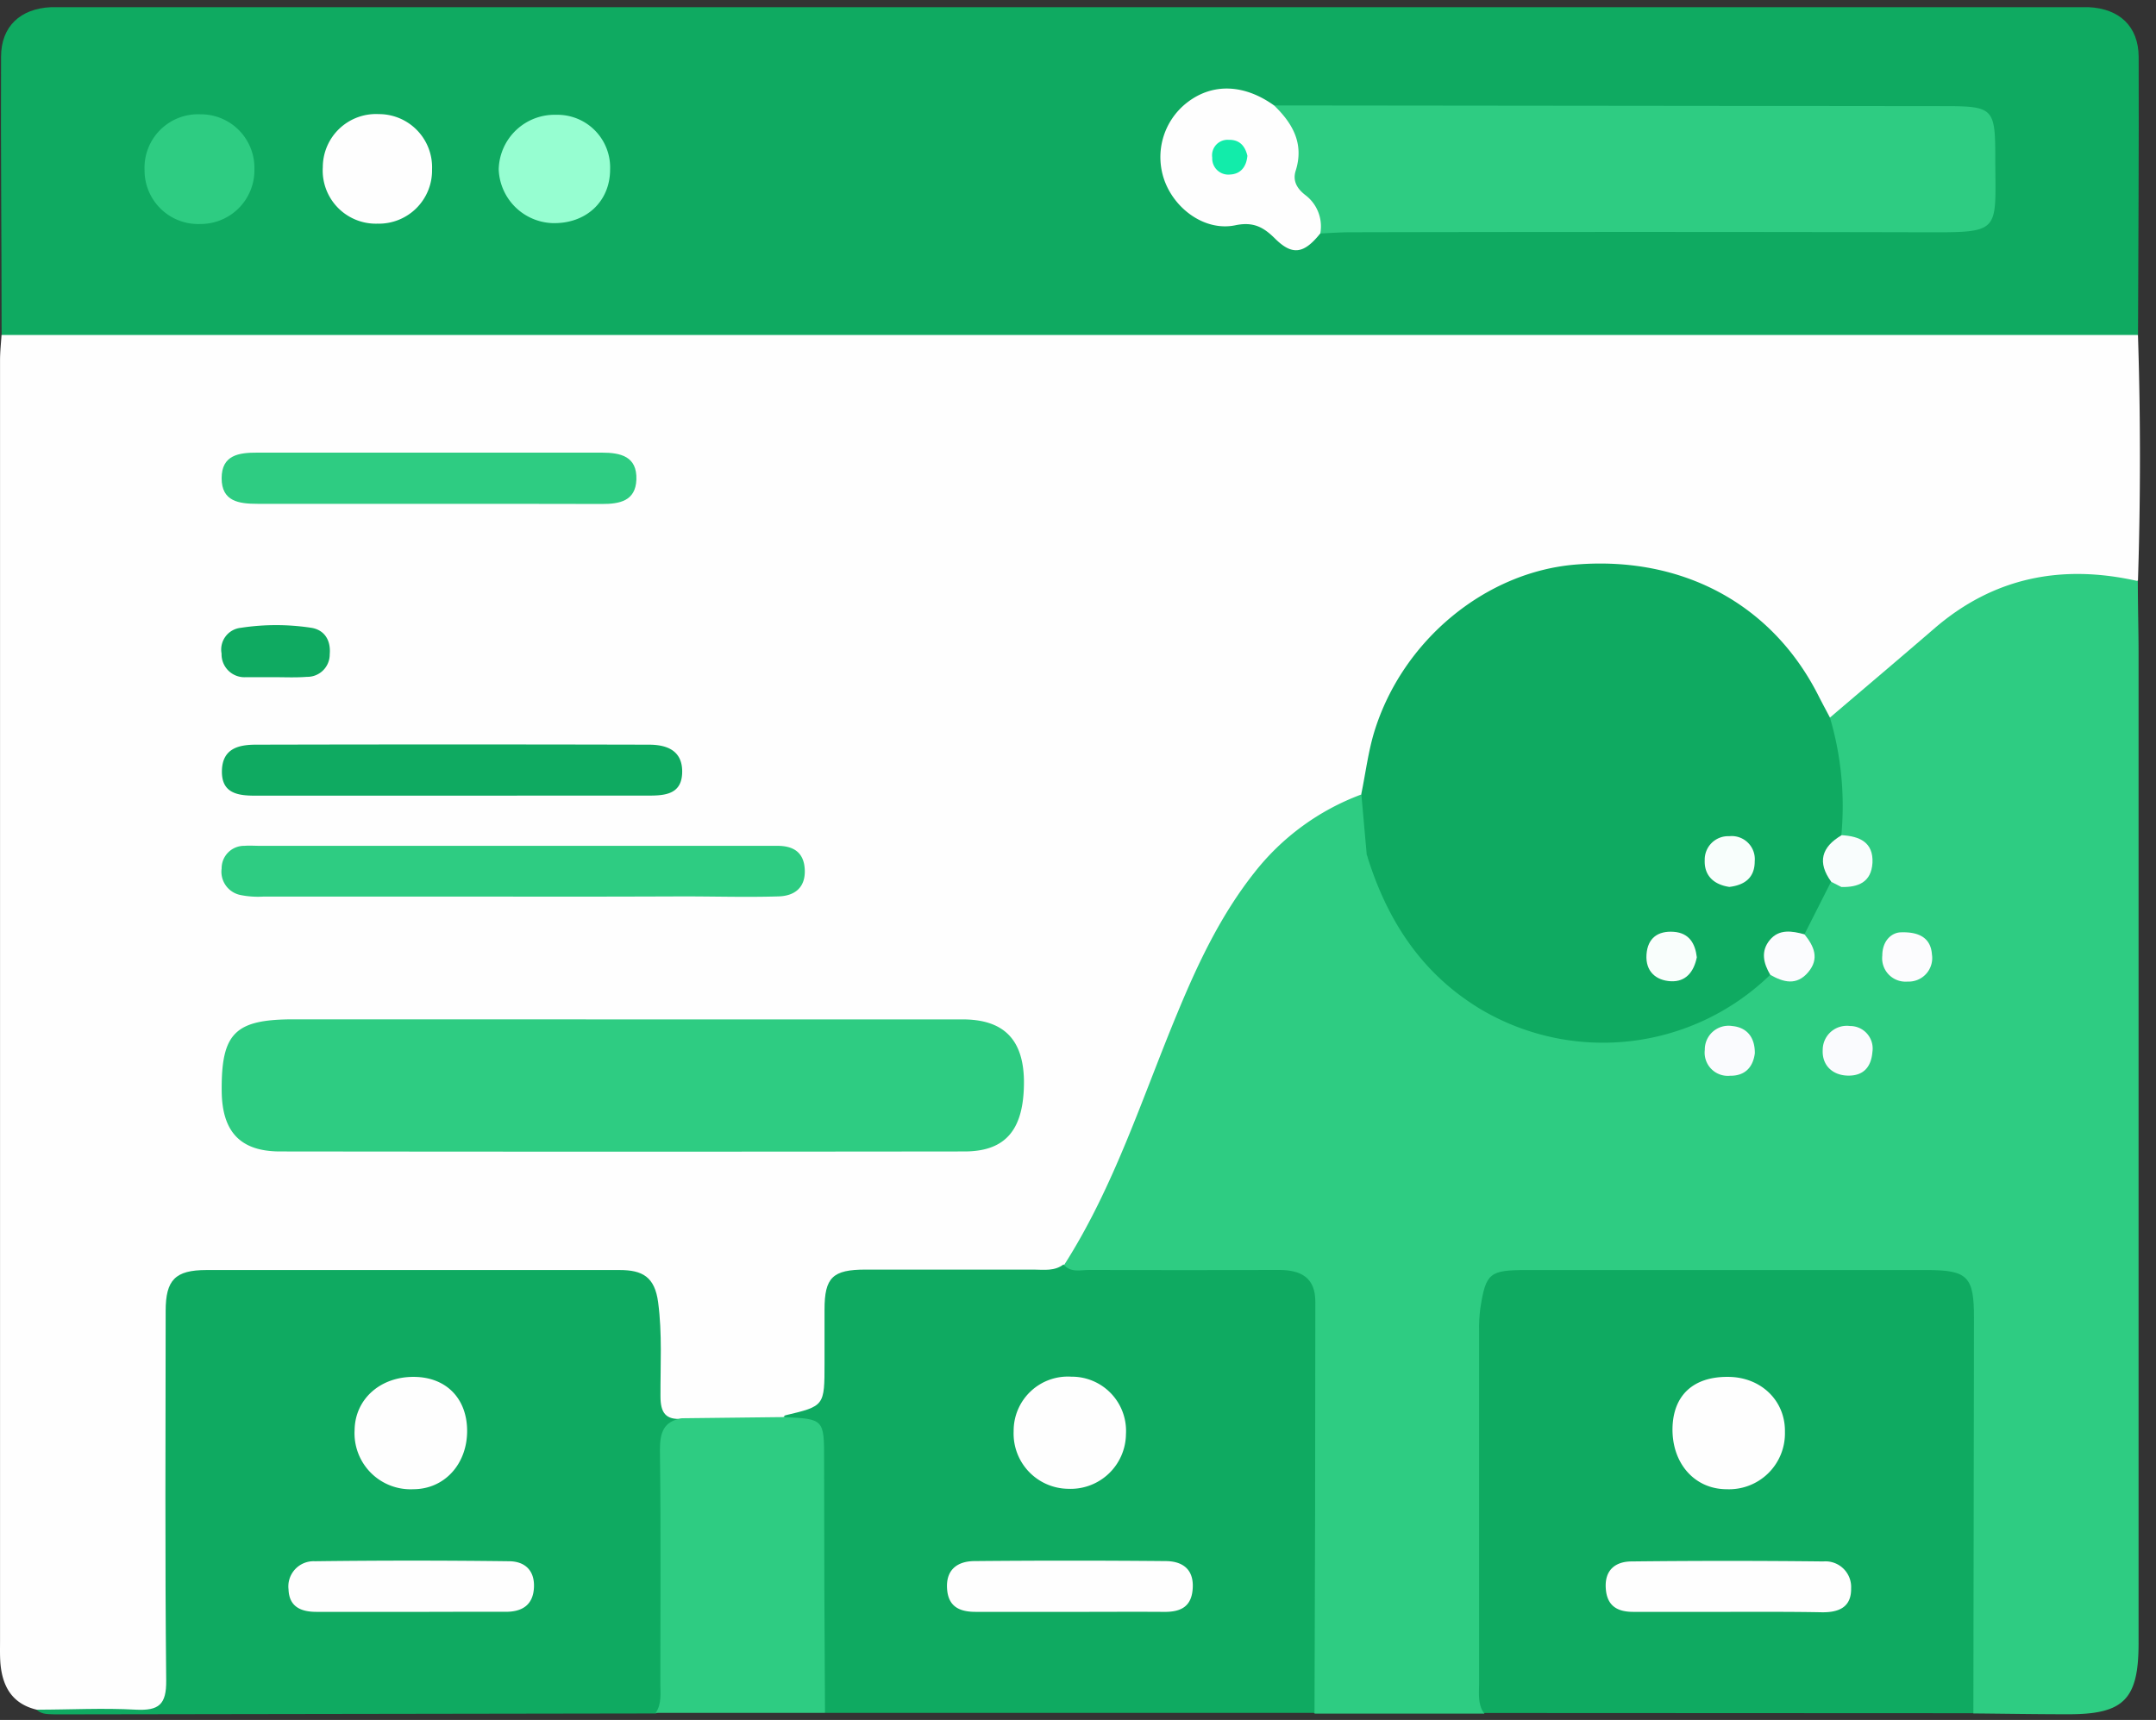 <svg xmlns="http://www.w3.org/2000/svg" width="99" height="79" fill="none"><rect width="100%" height="100%" fill="#333333" stroke="none"/><path fill="#FEFEFE" d="M1.682 78.528C.566 78.26.114 77.474.02 76.408c-.028-.35-.018-.702-.018-1.056V16.55c0-.386.043-.774.068-1.163.533-.436 1.176-.373 1.797-.376H95.79c.805 0 1.655-.176 2.382.373a175.46 175.46 0 0 1 0 11.285c-.874.401-1.774.063-2.646.022-2.74-.125-4.906 1.047-6.896 2.755-1.15.997-2.245 2.06-3.449 2.979a3.01 3.01 0 0 1-1.103.627c-.605-.113-.734-.662-.94-1.098-2.1-4.147-6.424-6.41-11.5-5.601-4.523.72-7.908 4.388-8.595 9.056-.066.43-.09.862-.432 1.182-4.483 1.947-6.606 5.834-8.33 10.069-1.254 3.103-2.326 6.292-3.88 9.27-.465.89-.847 1.85-1.684 2.508-.546.275-1.138.24-1.721.244h-6.793c-1.671 0-1.95.298-1.975 2.003v2.577c-.022 1.665-.094 1.746-1.712 1.984-.191.029-.376.107-.567.141-1.56.125-3.127.15-4.69.076-.887 0-1.229-.527-1.254-1.355-.053-1.21.056-2.423-.081-3.63-.167-1.467-.464-1.768-1.916-1.774-6.019-.025-12.035-.025-18.05 0-1.65 0-1.966.348-1.972 2.04-.019 5.12 0 10.236 0 15.361 0 .47 0 .94-.019 1.408-.028.818-.385 1.166-1.254 1.116-1.677-.107-3.354.075-5.031-.1Z"/><path fill="#0FAA61" d="M98.175 15.386H.074c0-4.26-.044-8.517-.025-12.778C.049 1.21.936.395 2.34.33h93.571c1.405.066 2.286.878 2.293 2.28.015 4.26-.016 8.517-.029 12.777Z"/><path fill="#2ECC82" d="M84.028 32.96c1.592-1.36 3.194-2.712 4.774-4.076 2.74-2.376 5.887-2.984 9.364-2.194 0 1.135.034 2.266.034 3.398v45.386c0 2.587-.677 3.27-3.244 3.264-1.445 0-2.894-.025-4.339-.038-.46-.533-.338-1.185-.341-1.796V61.07c0-2.104-.248-2.348-2.373-2.351H71.014c-2.473 0-2.724.228-2.737 2.77-.028 5.28 0 10.559 0 15.835 0 .464.085.94-.128 1.386h-7.775c-.46-.53-.341-1.182-.341-1.794v-15.58c0-2.508-.097-2.611-2.665-2.614-2.342 0-4.702.019-7.028-.016-.546 0-1.204.132-1.48-.599 2.308-3.608 3.583-7.68 5.213-11.599.94-2.27 1.982-4.476 3.527-6.43a11.176 11.176 0 0 1 4.934-3.595c.728.784.505 1.762.555 2.684-.338 2.457-.09 4.815 1.094 7.047 1.934 3.633 6.477 6.15 10.308 5.67 4.743-.589 8.498-3.79 9.595-8.103.254-.997-.028-2.038.364-3.006.15-.194.392-.245.586-.367.796-.495.806-1.066.022-1.614-.254-.176-.573-.264-.699-.593-.075-1.765-.483-3.486-.332-5.241Z"/><path fill="#0FAA61" d="M1.682 78.528c1.52 0 3.044-.085 4.561 0 1.044.05 1.401-.226 1.389-1.342-.06-5.658-.028-11.314-.025-16.972 0-1.423.435-1.88 1.88-1.88H28.45c1.05 0 1.618.313 1.771 1.488.192 1.445.1 2.878.107 4.314 0 .758.241 1.09.994 1.031-.627.83-.608 1.796-.602 2.771 0 3.041.015 6.082 0 9.123 0 .598.119 1.282-.599 1.64l-27.546.043c-.313-.019-.64.031-.893-.216Zm66.452.153c-.285-.42-.216-.9-.216-1.363V61.15c-.008-.35.01-.702.056-1.05.25-1.627.42-1.765 2.12-1.765h18.391c1.881 0 2.157.314 2.157 2.195l-.028 18.16-22.48-.01ZM48.836 58.076c.333.404.796.25 1.204.254 2.894.013 5.788.013 8.68 0 1.013 0 1.68.345 1.678 1.464 0 6.295-.013 12.588-.038 18.881H37.89c-.468-.47-.386-1.078-.39-1.649 0-3.028-.05-6.056.02-9.09.028-1.311 0-2.452-1.546-2.857.031-.025.056-.062.09-.072 1.797-.426 1.797-.426 1.797-2.398v-2.46c0-1.474.376-1.835 1.881-1.835h7.73c.477.007.957.075 1.364-.238Z"/><path fill="#2ECC82" d="M35.961 65.089c1.881.084 1.881.084 1.881 1.987 0 3.869.014 7.735.041 11.6h-7.774c.282-.418.213-.894.213-1.355 0-3.574.028-7.148-.019-10.721 0-.812.172-1.32 1.012-1.458l4.646-.053Z"/><path fill="#0FAA61" d="M62.758 39.248c-.084-.928-.166-1.857-.248-2.787.195-.94.314-1.928.596-2.852 1.291-4.198 5.113-7.352 9.27-7.68 4.893-.393 8.996 1.827 11.116 6.009.172.341.357.68.536 1.022.517 1.75.695 3.584.523 5.401-.436.696-.652 1.423-.313 2.232-.204.919-.492 1.79-1.308 2.373-1.567.389-1.567.389-1.526 1.847-.558 1.188-1.702 1.699-2.762 2.222a11.392 11.392 0 0 1-15.12-4.99c-.463-.888-.573-1.847-.764-2.797Z"/><path fill="#2ECC82" d="M28.6 46.822h15.596c1.881 0 2.79.912 2.822 2.802.019 2.233-.806 3.26-2.727 3.264-10.477.013-20.953.013-31.427 0-1.837 0-2.668-.912-2.684-2.778-.022-2.664.609-3.291 3.31-3.291l15.11.003Zm-5.034-5.64H12.09c-.35.02-.7-.003-1.044-.072a1.091 1.091 0 0 1-.869-1.22 1.031 1.031 0 0 1 1.047-1.04c.232-.019.467 0 .703 0h23.771c.727 0 1.21.292 1.254 1.069.05.843-.458 1.235-1.213 1.254-1.442.044-2.887 0-4.332 0-2.607.01-5.22.014-7.84.01Z"/><path fill="#0FAA61" d="M20.62 36.546h-8.907c-.818 0-1.545-.12-1.523-1.144.022-1.025.77-1.198 1.567-1.198a3874.74 3874.74 0 0 1 18.041 0c.79 0 1.527.245 1.527 1.232 0 1.038-.759 1.11-1.568 1.107-3.047-.003-6.094.003-9.138.003Z"/><path fill="#2ECC82" d="M19.66 23.141h-7.837c-.85 0-1.646-.106-1.646-1.175 0-1.07.793-1.179 1.643-1.176h15.812c.878 0 1.624.176 1.59 1.235-.035.988-.769 1.126-1.587 1.123-2.646-.007-5.307-.007-7.975-.007Z"/><path fill="#0FAA61" d="M12.579 31.104h-1.286a1.052 1.052 0 0 1-1.119-1.085 1.003 1.003 0 0 1 .88-1.182 10.659 10.659 0 0 1 3.249 0c.601.1.896.577.837 1.217a1.026 1.026 0 0 1-1.047 1.034c-.505.041-1.016.016-1.514.016Z"/><path fill="#2ECC82" d="m58.504 4.843 30.793.032c2.217 0 2.32.103 2.323 2.3 0 3.584.367 3.502-3.483 3.493-8.702-.019-17.405-.019-26.11 0-.467 0-.94.034-1.401.056-.407-.642-.627-1.401-1.194-1.946a.627.627 0 0 1-.192-.533c.276-1.254-.3-2.31-.736-3.402Z"/><path fill="#FEFEFE" d="M58.504 4.843c.859.828 1.386 1.762.99 3.004-.153.489.095.843.449 1.116a1.8 1.8 0 0 1 .683 1.758c-.752.94-1.285 1.028-2.081.235-.536-.533-1.004-.78-1.825-.608-1.326.276-2.705-.668-3.222-1.984a3.172 3.172 0 0 1 1.03-3.668c1.16-.887 2.606-.834 3.976.147Z"/><path fill="#96FED1" d="M25.541 5.273a2.42 2.42 0 0 1 2.474 2.508c0 1.482-1.113 2.508-2.65 2.467A2.564 2.564 0 0 1 22.9 7.784a2.566 2.566 0 0 1 2.642-2.511Z"/><path fill="#FEFEFE" d="M19.839 7.78a2.444 2.444 0 0 1-2.508 2.493 2.442 2.442 0 0 1-2.508-2.599 2.443 2.443 0 0 1 2.57-2.433 2.442 2.442 0 0 1 2.446 2.54Z"/><path fill="#2ECC82" d="M9.177 10.289a2.462 2.462 0 0 1-2.539-2.47A2.458 2.458 0 0 1 9.196 5.25a2.461 2.461 0 0 1 2.486 2.53 2.469 2.469 0 0 1-2.505 2.508Zm53.581 28.959c.918 3 2.508 5.483 5.279 7.135a11.016 11.016 0 0 0 13.25-1.611c.029-.025.06-.072.088-.07 1.881.089 1.634-.441 1.483-1.79l1.22-2.41c.26-.132.376.022.46.235.587 5.145-3.583 9.831-8.043 11.091-6.31 1.787-13.305-2.975-13.794-9.476a23.276 23.276 0 0 1 .057-3.104Z"/><path fill="#F9FDFD" d="m84.551 40.74-.46-.235c-.656-.893-.455-1.602.476-2.144.809.047 1.46.314 1.414 1.27-.054.9-.665 1.128-1.43 1.11Z"/><path fill="#FAFBFE" d="M85.978 48.32c-.057.684-.405 1.094-1.116 1.085-.712-.01-1.201-.473-1.166-1.175a1.107 1.107 0 0 1 1.253-1.104 1.035 1.035 0 0 1 1.029 1.194Z"/><path fill="#FCFCFE" d="M87.247 42.825c1.01-.047 1.42.364 1.464 1.013a1.08 1.08 0 0 1-1.116 1.247 1.074 1.074 0 0 1-1.163-1.19c0-.69.424-1.042.815-1.07Z"/><path fill="#FEFEFE" d="M18.87 74.035h-4.338c-.721 0-1.254-.238-1.283-1.028a1.159 1.159 0 0 1 1.21-1.297 351.38 351.38 0 0 1 8.91 0c.686 0 1.181.379 1.15 1.188-.031.808-.526 1.14-1.31 1.134-1.445-.006-2.894.004-4.339.004Zm2.58-8.313c0 1.536-1.05 2.677-2.467 2.68a2.574 2.574 0 0 1-2.7-2.72c.02-1.412 1.17-2.446 2.712-2.44 1.486.003 2.452.985 2.455 2.48Zm57.882 8.313H74.99c-.73 0-1.197-.278-1.254-1.062-.066-.862.445-1.254 1.191-1.254a390.59 390.59 0 0 1 8.794 0A1.178 1.178 0 0 1 85 72.954c.015.865-.558 1.107-1.326 1.1-1.452-.028-2.885-.019-4.342-.019Zm.009-10.793c1.524 0 2.646 1.098 2.62 2.53a2.566 2.566 0 0 1-2.673 2.63c-1.461 0-2.508-1.17-2.49-2.784.023-1.523.95-2.388 2.543-2.376ZM49.128 74.035h-4.33c-.78 0-1.282-.27-1.313-1.122-.031-.852.517-1.204 1.254-1.21a475.54 475.54 0 0 1 8.777 0c.73 0 1.289.33 1.254 1.204-.034.874-.526 1.135-1.31 1.129-1.448-.01-2.89 0-4.332 0Zm-2.583-8.295a2.49 2.49 0 0 1 2.649-2.507 2.49 2.49 0 0 1 2.508 2.643 2.541 2.541 0 0 1-2.653 2.507 2.537 2.537 0 0 1-2.504-2.642Z"/><path fill="#F8FEFC" d="M79.407 40.737c-.715-.106-1.157-.52-1.129-1.232a1.075 1.075 0 0 1 1.126-1.097 1.06 1.06 0 0 1 1.17 1.15c.002.756-.459 1.095-1.167 1.18Z"/><path fill="#F9FEFC" d="M77.915 43.97c-.138.68-.514 1.134-1.192 1.1-.677-.035-1.169-.446-1.119-1.22.05-.774.536-1.103 1.254-1.05.718.053.988.555 1.057 1.17Z"/><path fill="#FBFCFE" d="M82.859 42.916c.438.542.699 1.113.169 1.74-.53.627-1.135.464-1.74.119-.314-.53-.448-1.082-.022-1.599.426-.517 1.022-.417 1.593-.26Z"/><path fill="#12ECAA" d="M57.278 7.154c-.044.51-.313.84-.793.862a.74.74 0 0 1-.821-.774.712.712 0 0 1 .758-.819c.508-.012.753.295.856.73Z"/><path fill="#FAFBFE" d="M80.58 48.37c-.076.628-.436 1.05-1.138 1.041a1.065 1.065 0 0 1-1.16-1.19 1.09 1.09 0 0 1 1.254-1.095c.67.063 1.047.505 1.043 1.245Z"/></svg>